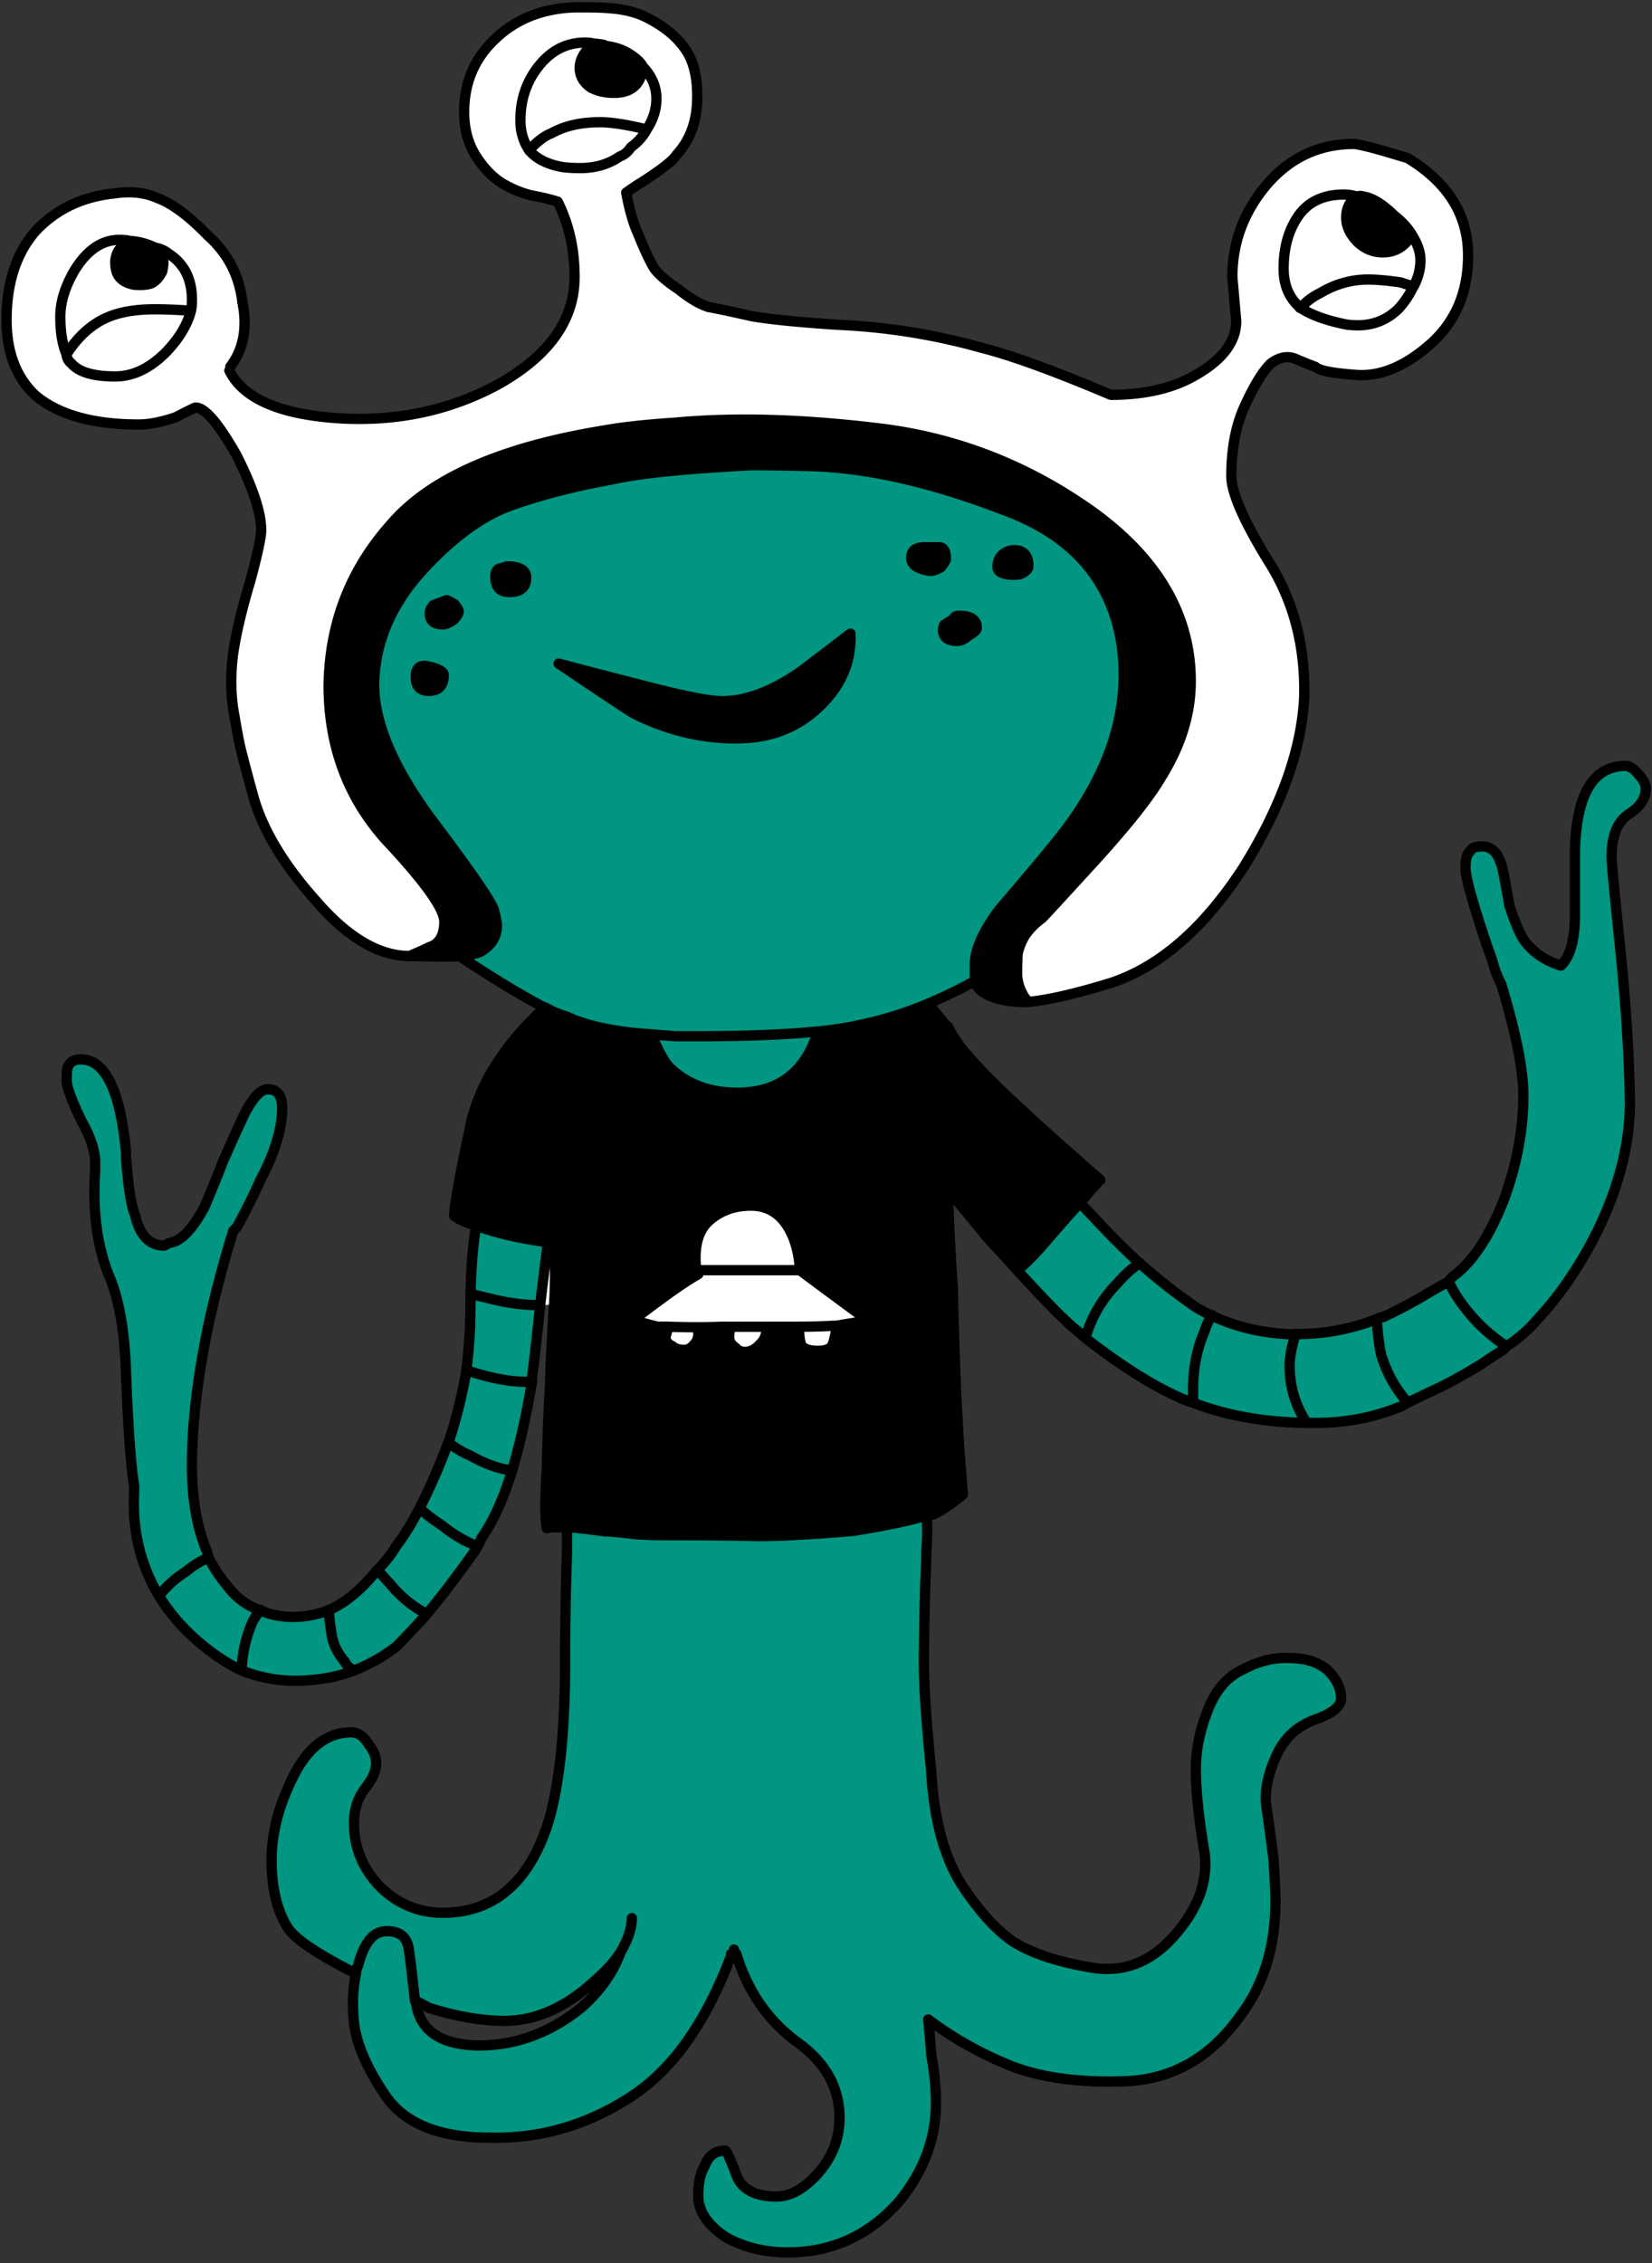 <svg data-name="Ebene 1" xmlns="http://www.w3.org/2000/svg" viewBox="0 0 241 330"><rect x="0" y="0" width="241" height="330" fill="#333333" stroke="none"/><path data-name="Shape" d="M78.8 190.3c.28-2.43.66-5.49 1.13-9.14.32 0 .77.04 1.34.14 0 .89-.1 1.86-.28 2.88 0 2.07-.04 4.05-.14 5.98-.6.1-1.29.14-2.04.14zm71.12-44.25c-.1-.28-.18-.45-.28-.49-.8-1.22-1.2-2.46-1.2-3.73 0-.8.03-1.72.07-2.74.18-.98.56-1.93 1.13-2.81.67-.96 1.51-1.79 2.46-2.46.8-.84 3.48-3.76 8.02-8.72 4.54-5.02 7.64-8.93 9.29-11.75 2.91-4.64 4.36-9.33 4.36-14.07 0-9.57-4.76-17.8-14.28-24.69-9.47-6.75-19.87-10.8-31.16-12.17-11.16-1.36-21.08-1.65-29.76-.84-4.36.28-7.81.66-10.34 1.13C73.13 65.14 62.72 69.74 57 76.5c-5.87 6.61-8.86 14.39-9 23.35 0 8.82 2.77 16.32 8.3 22.51 5.73 6.09 8.58 10.09 8.58 11.96 0 2.01-.73 3.26-2.18 3.73-1.08.52-2.08.96-3.02 1.34h-.14c-4.36-.1-8.82-2.77-13.37-8.02-4.74-5.3-7.78-10.37-9.14-15.19-1.36-4.97-2.04-7.6-2.04-7.88-.1-.28-.39-1.93-.91-4.92-.38-2.63-.38-5.35 0-8.16.42-2.86 1.24-6.33 2.46-10.41 1.08-3.98 1.62-6.5 1.62-7.53 0-2.53-1.2-6.16-3.59-10.9-2.63-4.64-4.61-6.96-5.98-6.96-.1 0-1.06.46-2.88 1.41-2.07.7-3.87 1.06-5.42 1.06-6.65 0-11.68-1.41-15.05-4.22-2.81-2.63-4.22-6.3-4.22-11.04 0-5.39 1.41-9.71 4.22-12.94 3-3.19 6.82-5.02 11.47-5.49 2.39-.38 4.53-.14 6.4.7 2.11.8 4.53 2.6 7.25 5.42 2.91 2.57 4.6 5.81 5.06 9.71.75 3.76.17 6.89-1.76 9.43l-.14.56c2.01 4.08 7.34 6.4 15.97 6.96 8.44.52 16.18-1.13 23.21-4.92 7.46-4.18 11.18-9.4 11.18-15.69 0-4.04-.82-7.7-2.46-10.97-.98-.32-2.25-.63-3.8-.91-1.55-.38-3.05-1.01-4.5-1.9-1.41-.94-2.64-2.28-3.73-4.01-1.08-1.79-1.62-3.87-1.62-6.26 0-4.26 1.51-7.81 4.5-10.62 3-2.91 6.87-4.46 11.61-4.64h1.48c1.45 0 2.72.04 3.8.14 2.29.18 4.22.73 5.77 1.62 2.35 1.27 4.08 2.77 5.21 4.5 1.17 1.73 1.72 4.19 1.62 7.39-.1 3.19-1.1 5.81-3.02 7.88-.52.84-2.36 2.28-5.56 4.29-.66.42-1.24.82-1.76 1.2.42 2.35.96 4.26 1.62 5.77.98 2.43 1.8 4.19 2.46 5.28.7.94 1.87 1.94 3.52 3.02 1.55 1.27 3 2.14 4.36 2.6 1.55.28 3.66.73 6.33 1.34 2.63.46 6.89.89 12.8 1.27 7.08.32 14.04 1.45 20.89 3.38 4.26 1.08 10.51 3.35 18.71 6.82 4.97 0 9.1-.96 12.38-2.88 3.94-2.25 5.91-4.88 5.91-7.88l-.56-6.4c0-5.02 1.65-9.47 4.92-13.37 3.42-4.04 7.7-6.05 12.8-6.05.46 0 1.87.32 4.22.98 2.01.6 3.21.96 3.59 1.06 5.91 3.56 8.86 8.3 8.86 14.21 0 5.3-1.79 9.57-5.35 12.8-3.66 3.28-7.25 4.83-10.76 4.64-3.56-.24-5.63-.63-6.19-1.2-.8-.28-1.73-.66-2.81-1.13-1.22-.52-2.46-.28-3.73.7-1.17 1.17-2.43 3.26-3.8 6.26-1.27 2.81-1.9 6.19-1.9 10.13 0 2.35 1.76 6.4 5.28 12.17 3.76 5.81 5.53 12.49 5.35 20.05-.38 7.64-3.33 15.93-8.86 24.83-5.73 8.82-12.14 14.42-19.27 16.81-5.16 1.59-9.24 2.53-12.24 2.81zm48.04-117.48c-.66-.18-1.29-.28-1.9-.28-3.1 0-5.37 1.13-6.82 3.38-1.31 2.01-1.97 4.47-1.97 7.39 0 2.39.77 4.26 2.32 5.63 0 .1.04.14.14.14.84-.94 1.8-1.66 2.88-2.18 2.21-1.31 4.53-1.97 6.96-1.97 1.27 0 2.86.14 4.78.42.8.28 1.44.46 1.9.56.66-1.27.98-2.53.98-3.8 0-1.17-.42-2.42-1.27-3.73.84 1.31 1.27 2.56 1.27 3.73 0 1.27-.32 2.53-.98 3.8-.46-.1-1.1-.28-1.9-.56-1.93-.28-3.52-.42-4.78-.42-2.43 0-4.76.66-6.96 1.97a9.154 9.154 0 00-2.88 2.18c-.1 0-.14-.04-.14-.14-1.55-1.36-2.32-3.24-2.32-5.63 0-2.91.66-5.37 1.97-7.39 1.45-2.25 3.73-3.38 6.82-3.38.6 0 1.24.1 1.9.28-1.03.7-1.55 1.73-1.55 3.1 0 1.22.52 2.36 1.55 3.45 1.08 1.08 2.35 1.62 3.8 1.62 1.55 0 2.81-.63 3.8-1.9.1-.18.24-.42.42-.7-.6-.98-1.48-1.93-2.6-2.81-1.69-1.65-3.19-2.56-4.5-2.74-.25-.1-.53-.1-.77 0h-.14zm-8.23 16.25c1.65 1.08 3.91 1.9 6.82 2.46 3.1.42 5.66-.39 7.67-2.46.89-1.03 1.58-2.08 2.04-3.17-.46 1.08-1.15 2.14-2.04 3.17-2.01 2.07-4.57 2.88-7.67 2.46-2.91-.56-5.18-1.38-6.82-2.46zM86.61 6.35c-.38-.1-.8-.14-1.27-.14-2.72 0-4.99 1.17-6.82 3.52-1.73 2.21-2.6 4.81-2.6 7.81 0 1.65.42 3.1 1.27 4.36 1.17-1.27 2.25-2.08 3.24-2.46 1.93-1.08 4.29-1.62 7.1-1.62 1.65 0 3.91.35 6.82 1.06.94-1.45 1.41-2.95 1.41-4.5 0-1.73-.66-3.28-1.97-4.64 1.31 1.36 1.97 2.91 1.97 4.64 0 1.55-.46 3.05-1.41 4.5-2.91-.7-5.18-1.06-6.82-1.06-2.81 0-5.18.53-7.1 1.62-.98.38-2.07 1.2-3.24 2.46-.84-1.27-1.27-2.72-1.27-4.36 0-3 .87-5.6 2.6-7.81 1.83-2.35 4.11-3.52 6.82-3.52.46 0 .89.04 1.27.14zm7.18 3.38a3.29 3.29 0 00-.63-.84c-1.36-1.27-2.95-2-4.78-2.18a.967.967 0 00-.56-.21c-.56-.1-.96-.14-1.2-.14-.18.1-.32.21-.42.35-1.08 1.03-1.62 2.08-1.62 3.17 0 1.17.53 2.14 1.62 2.88.98.52 2.11.77 3.38.77 2.57 0 3.98-1.27 4.22-3.8zM77.19 21.9c1.08 1.27 2.72 2.08 4.92 2.46.8.1 1.65.14 2.53.14 2.21 0 4.12-.56 5.77-1.69.66-.24 1.2-.68 1.62-1.34 1.03-.75 1.8-1.62 2.32-2.6-.52.98-1.29 1.86-2.32 2.6-.42.66-.96 1.1-1.62 1.34-1.65 1.13-3.56 1.69-5.77 1.69-.89 0-1.73-.04-2.53-.14-2.21-.38-3.84-1.2-4.92-2.46zM18.87 35.12c-.32-.1-.82-.14-1.48-.14-2.53 0-4.71 1.51-6.54 4.5-1.36 2.35-2.04 4.57-2.04 6.68 0 2.29.31 4.12.91 5.49 1.65-2.57 3.62-4.36 5.91-5.35 1.83-.8 4.15-1.2 6.96-1.2 1.55 0 3.31.07 5.28.21.1-.42.14-.96.14-1.62 0-3-1.13-5.23-3.38-6.68 2.25 1.45 3.38 3.69 3.38 6.68 0 .66-.04 1.2-.14 1.62-1.97-.14-3.73-.21-5.28-.21-2.81 0-5.14.39-6.96 1.2-2.29.98-4.26 2.77-5.91 5.35-.6-1.36-.91-3.19-.91-5.49 0-2.11.68-4.33 2.04-6.68 1.83-3 4.01-4.5 6.54-4.5.66 0 1.15.04 1.48.14-.42.1-.96.59-1.62 1.48-.46.84-.56 1.8-.28 2.88.28 1.08 1.15 1.76 2.6 2.04 1.45.1 2.42-.04 2.88-.42.42-.28.82-.77 1.2-1.48.18-.75.24-1.34.14-1.76-.28-.28-.68-.87-1.2-1.76-1.13-.56-2.36-.89-3.73-.98zM9.73 51.65v.14c.1.52.32.91.7 1.2 1.08 1.27 3.21 1.9 6.4 1.9 2.57 0 5.04-1.17 7.39-3.52 1.93-2.01 3.14-4.04 3.66-6.05-.52 2.01-1.73 4.04-3.66 6.05-2.35 2.35-4.81 3.52-7.39 3.52-3.19 0-5.32-.63-6.4-1.9-.38-.28-.6-.68-.7-1.2v-.14zm72.52 96.44c.52.18.96.38 1.34.56h-1.34v-.56zm10.34 44.25c4.26-3.28 7.36-5.46 9.29-6.54l-.28-.56c-.38-3.38.25-5.8 1.9-7.25 1.65-1.45 3.66-2.18 6.05-2.18 2.53 0 4.43 1.2 5.7 3.59.84 1.55 1.34 3.49 1.48 5.84l9.99 7.39a57 57 0 00-4.64.7c-.18 1.45-.42 2.43-.7 2.95-.32.46-1.01.7-2.04.7-1.17 0-1.94-.24-2.32-.7-.28-.42-.42-1.36-.42-2.81h-4.71c0 1.08-.32 1.93-.98 2.53-.66.75-1.38 1.13-2.18 1.13-.56 0-1.01-.18-1.34-.56-.66-.46-.98-.96-.98-1.48 0-.46.04-1.01.14-1.62h-1.13c-1.36.04-2.53.07-3.52.07v.98c0 .56-.18 1.06-.56 1.48-.46.56-.96.84-1.48.84-.75 0-1.34-.18-1.76-.56-.66-.28-.98-.73-.98-1.34l.42-1.48h-1.62l-3.17-.84-.14-.28z" fill-rule="evenodd" fill="#fff"/><path data-name="Shape" d="M157.59 175.38l-.28.28c-1.13 1.22-2.86 3.19-5.21 5.91-1.36 1.55-2.57 2.77-3.66 3.66-1.41-1.55-2.91-3.19-4.5-4.92-.46-.6-2.35-2.88-5.63-6.82.1 4.26.32 9 .7 14.21.24 12 .73 22.06 1.48 30.18-1.65 1.36-3.05 2.32-4.22 2.88-.28.1-.66.17-1.13.21-1.97.66-5.51 1.41-10.62 2.25-6.09.52-10.79.77-14.07.77-3.38-.1-7.98-.14-13.79-.14-1.08 0-2.39-.04-3.94-.14-2.29-.28-3.8-.42-4.5-.42-2.39-.32-4.22-.53-5.49-.63h-2.18l-.77.14c-.28-1.45-.28-4.33 0-8.65.1-4.46.25-8.62.49-12.52v-.7c.1-2.81.28-6.4.56-10.76.1-1.93.14-3.91.14-5.98.18-1.03.28-2 .28-2.88.28-6.01.46-9.92.56-11.75 0-2.21.14-5.49.42-9.85.14-2.81.14-6.5 0-11.04h1.34c3 1.17 6.82 1.9 11.47 2.18.98 2.39 1.86 3.98 2.6 4.78 2.53 2.49 5.84 3.73 9.92 3.73 5.87 0 9.74-2.84 11.61-8.51l.14-.42c2.21-.24 4.18-.53 5.91-.91 3.62-.75 7.01-1.8 10.2-3.17.18.1.32.24.42.42.56.75 1.15 1.48 1.76 2.18.18.28.42.52.7.7.8 1.65 1.97 3.28 3.52 4.92 1.83 2.07 4.33 4.54 7.53 7.46 1.83 1.73 5.56 5.06 11.18 9.99-.7.66-1.69 1.79-2.95 3.38zm-77.66 5.77c-4.54-.66-8.02-1.48-10.41-2.46-1.55-.46-2.63-.96-3.24-1.48.14-2.01.98-6.61 2.53-13.79 1.45-5.81 5.02-11.33 10.69-16.53.98.56 1.9.96 2.74 1.2v.56c.14 4.54.14 8.23 0 11.04-.28 4.36-.42 7.64-.42 9.85-.1 1.83-.28 5.74-.56 11.75a7.88 7.88 0 00-1.34-.14zm-12.87-41.78c-.38.1-2.84.1-7.39 0 .94-.38 1.94-.82 3.02-1.34 1.45-.46 2.18-1.72 2.18-3.73 0-1.87-2.86-5.87-8.58-11.96-5.53-6.19-8.3-13.69-8.3-22.51.14-8.96 3.14-16.74 9-23.35 5.73-6.75 16.14-11.35 31.23-13.79 2.53-.46 5.98-.84 10.34-1.13 8.68-.8 18.6-.52 29.76.84 11.3 1.36 21.69 5.42 31.16 12.17 9.52 6.89 14.28 15.12 14.28 24.69 0 4.74-1.45 9.43-4.36 14.07-1.65 2.81-4.74 6.72-9.29 11.75-4.54 4.97-7.22 7.88-8.02 8.72-.98.7-1.8 1.52-2.46 2.46-.56.89-.94 1.83-1.13 2.81-.04 1.03-.07 1.94-.07 2.74 0 1.27.39 2.5 1.2 3.73.1.04.18.21.28.49-.98 0-1.86-.04-2.6-.14h-.14c-3-.52-4.64-1.51-4.92-2.95v-2.32c0-2.21 1.2-4.9 3.59-8.09 3.42-3.98 6.15-7.22 8.16-9.71 7.74-9.43 10.97-18.96 9.71-28.63-1.36-9.67-7.22-16.35-17.59-20.05-10.31-3.94-19.56-6.02-27.72-6.26-3.76-.1-6.65-.14-8.72-.14-9.75.52-16.46 1.2-20.12 2.04-5.53.98-10.48 2.25-14.84 3.8-4.18 1.45-8.47 4.54-12.87 9.29-4.46 4.83-6.85 10.1-7.18 15.83-.38 5.73 2.35 12.55 8.16 20.47 5.91 7.84 9 12.34 9.29 13.51.28 1.08.42 1.8.42 2.18 0 1.65-.82 2.93-2.46 3.87-.94.32-1.94.53-3.02.63zm81.11-55.64c-1.73 0-2.6-.38-2.6-1.13 0-.6.14-1.1.42-1.48.52-.66 1.2-.98 2.04-.98 1.36 0 2.04.77 2.04 2.32 0 .28-.14.52-.42.7-.38.38-.87.56-1.48.56zm-10.55 8.02c0-.18.04-.42.14-.7.18-.1.38-.21.56-.35.46-.28.75-.46.84-.56.1-.28.35-.42.77-.42 1.73 0 2.6.59 2.6 1.76 0 .28-.39.66-1.2 1.13-.56.52-1.13.77-1.69.77-1.36 0-2.04-.53-2.04-1.62zm-13.51.56c.18 3.9-1.22 7.34-4.22 10.34-3.28 3.28-7.43 4.92-12.45 4.92s-10.16-1.22-14.98-3.66c-1.08-.66-4.71-3.07-10.9-7.25 2.07.56 5.94 1.58 11.61 3.02 6.19 1.65 10.27 2.46 12.24 2.46 3.56 0 7.43-1.48 11.61-4.43.94-.7 3.31-2.5 7.1-5.42zm9.29-12.17c.38-.28.84-.42 1.41-.42h2.39c.56.1.84.66.84 1.69 0 .18-.24.59-.7 1.2-.6.38-1.15.56-1.62.56-1.83-.28-2.74-.91-2.74-1.9 0-.46.14-.84.42-1.13zm64.56-51.57h.14c.28-.1.53-.1.77 0 1.31.18 2.81 1.1 4.5 2.74 1.13.89 2 1.83 2.6 2.81-.18.28-.32.52-.42.7-.98 1.27-2.25 1.9-3.8 1.9-1.45 0-2.72-.53-3.8-1.62-1.03-1.08-1.55-2.22-1.55-3.45 0-1.36.52-2.39 1.55-3.1zM86.61 6.35c.24 0 .63.04 1.2.14.18 0 .38.07.56.21 1.83.18 3.42.91 4.78 2.18.28.28.49.56.63.84-.24 2.53-1.65 3.8-4.22 3.8-1.27 0-2.39-.25-3.38-.77-1.08-.75-1.62-1.72-1.62-2.88 0-1.08.53-2.14 1.62-3.17.1-.14.24-.25.42-.35zM18.87 35.12c1.36.1 2.6.42 3.73.98.52.89.91 1.48 1.2 1.76.1.42.04 1.01-.14 1.76-.38.7-.77 1.2-1.2 1.48-.46.38-1.44.52-2.88.42-1.45-.28-2.32-.96-2.6-2.04-.28-1.08-.18-2.04.28-2.88.66-.89 1.2-1.38 1.62-1.48zm43.68 65.63c-1.27 0-1.9-.68-1.9-2.04s.68-1.86 2.04-1.48c1.36.32 2.04.73 2.04 1.2 0 1.55-.73 2.32-2.18 2.32zm2.6-13.22c.1 0 .46.18 1.13.56.42.52.63.87.63 1.06 0 .28-.21.66-.63 1.13-.66.52-1.22.77-1.69.77-1.27 0-1.9-.53-1.9-1.62 0-.38.18-.77.56-1.2l1.9-.7zm8.72-4.92h.56c1.55.1 2.32.63 2.32 1.62 0 1.41-.82 2.11-2.46 2.11-1.36 0-2.04-.75-2.04-2.25 0-.7.24-1.1.7-1.2.42-.1.73-.18.91-.28zm28 103.19c-1.93 1.08-5.02 3.26-9.29 6.54l.14.28 3.17.84h1.62l-.42 1.48c0 .6.32 1.06.98 1.34.42.38 1.01.56 1.76.56.52 0 1.01-.28 1.48-.84.38-.42.56-.91.56-1.48v-.98c.98 0 2.15-.03 3.52-.07h1.13c-.1.6-.14 1.15-.14 1.62 0 .52.32 1.01.98 1.48.32.38.77.56 1.34.56.8 0 1.52-.38 2.18-1.13.66-.6.98-1.45.98-2.53h4.71c0 1.45.14 2.39.42 2.81.38.46 1.15.7 2.32.7 1.03 0 1.72-.24 2.04-.7.28-.52.52-1.51.7-2.95 1.45-.28 3-.52 4.64-.7l-9.99-7.39c-.14-2.35-.63-4.29-1.48-5.84-1.27-2.39-3.17-3.59-5.7-3.59-2.39 0-4.4.73-6.05 2.18-1.65 1.45-2.28 3.87-1.9 7.25l.28.56zm33.98-39.04c1.17 8.3 2 17.21 2.46 26.73-.46-9.52-1.29-18.43-2.46-26.73z"/><path data-name="Shape" d="M188.82 194.52v.56l.56-.56c3.9 0 7.71-.73 11.47-2.18.32-.18.63-.28.91-.28 1.73-.8 3.66-1.8 5.77-3.02 1.17-.7 2.43-1.44 3.8-2.18.18-.32.42-.59.7-.77 2.81-2.11 5.25-5.8 7.32-11.04 1.93-5.21 2.88-10.31 2.88-15.34 0-3.7-1.08-9.12-3.24-16.25-.38-.7-.7-1.48-.98-2.32-.28-.98-.6-1.97-.98-2.95-2.15-6.37-3.24-10.24-3.24-11.61s.24-2.18.7-2.46c.14-.46.73-.7 1.76-.7 1.45 0 2.43 1.1 2.95 3.31.28 1.27.6 3.02.98 5.28.75 2.29 1.44 3.94 2.04 4.92 1.27 1.83 3.1 3.12 5.49 3.87 1.27-1.22 1.94-3.45 2.04-6.68v-9.85c.18-8.4 2.64-12.59 7.39-12.59.6 0 1.29.46 2.04 1.41.6.7.91 1.34.91 1.9 0 1.45-.87 2.72-2.6 3.8-1.59 1.13-2.39 3.19-2.39 6.19 0 .7.39 4.92 1.2 12.66.89 8.62 1.38 16.32 1.48 23.07 0 6.8-2 13.86-5.98 21.17-2.29 4.08-4.71 7.48-7.25 10.2-1.45 1.73-3.05 3.14-4.78 4.22-.1 0-.18-.04-.28-.14a24.045 24.045 0 01-5.56-5.14c-1.17-1.45-2.04-2.84-2.6-4.15.56 1.31 1.44 2.7 2.6 4.15 1.55 1.97 3.4 3.69 5.56 5.14l-.49.84c-1.03.66-2 1.29-2.88 1.9-3 1.83-5.42 3.14-7.25 3.94-1.55.75-2.72 1.31-3.52 1.69-.66.42-1.17.68-1.55.77-3.7 1.45-7.67 2.18-11.89 2.18h-1.34c-6.19-.1-11.71-1.08-16.53-2.95v-1.9c0-3.1.56-5.94 1.69-8.51-1.13 2.57-1.69 5.42-1.69 8.51v1.48h-1.2c-4.18-1.73-9-4.74-14.49-9-.46-.46-.96-.89-1.48-1.27-1.73-1.45-4.54-4.32-8.44-8.58 1.08-.89 2.29-2.11 3.66-3.66 2.35-2.72 4.08-4.68 5.21-5.91l.28-.28c.8.84 1.44 1.51 1.9 1.97 2.43 2.63 4.71 4.9 6.82 6.82 2.81 2.43 5.09 4.25 6.82 5.42 1.08.84 2.29 1.58 3.66 2.18 3.66 1.73 7.67 2.64 12.03 2.74zm12.03-2.18c.14 2.21.35 3.94.63 5.21.84 2.72 2.14 5.04 3.87 6.96-1.73-1.93-3.02-4.25-3.87-6.96-.28-1.27-.49-3-.63-5.21zM82.74 222.66c1.27.1 3.1.31 5.49.63.7 0 2.21.14 4.5.42 1.55.1 2.86.14 3.94.14 5.81 0 10.41.04 13.79.14 3.28 0 7.98-.25 14.07-.77 5.11-.84 8.65-1.59 10.62-2.25.18 1.13.18 2.86 0 5.21 0 1.27-.04 2.77-.14 4.5-.14 4.83-.21 8.79-.21 11.89 0 3.28.35 8.47 1.06 15.55.38 6.94 1.83 12.45 4.36 16.53 2.49 3.8 4.95 6.57 7.39 8.3 2.63 1.73 6.4 3.02 11.33 3.87 4.74.89 8.84-.6 12.31-4.5 3.52-3.94 5.02-7.99 4.5-12.17-.75-4.36-1.17-8.13-1.27-11.33-.1-3.1.45-6.15 1.62-9.14 1.13-3.1 2.86-5.18 5.21-6.26 2.29-1.22 4.53-1.79 6.68-1.69 2.49 0 4.4.6 5.77 1.83 1.27 1.27 1.9 2.63 1.9 4.08 0 1.08-1.15 2.07-3.45 2.95-2.81.94-4.81 2.72-5.98 5.35-1.27 2.81-1.76 5.28-1.48 7.39.32 2.11.68 4.71 1.06 7.81.18 2.91.28 4.9.28 5.98 0 6.71-1.73 12.34-5.21 16.88-4.26 5.95-9.74 9.1-16.39 9.43-6.71.28-12.34-.45-16.88-2.18-4.54-1.83-8.61-4.11-12.17-6.82.28 3 .42 4.68.42 5.06.46 2.53.7 4.9.7 7.1 0 5.21-1.79 9.99-5.35 14.35-4.36 4.97-9.78 7.46-16.25 7.46-3.38 0-6.37-.73-9-2.18-2.72-1.79-4.08-3.83-4.08-6.12 0-1.83.32-3.28.98-4.36.52-1.45 1.51-2.18 2.95-2.18.18 0 .73 1.17 1.62 3.52.75 2.11 2.72 3.17 5.91 3.17 1.93 0 3.87-1.06 5.84-3.17 2.21-2.43 3.31-5.21 3.31-8.3 0-4.36-2-7.99-5.98-10.9-4.4-3.19-7.43-7.53-9.07-13.01a.705.705 0 01-.35-.63c0 .28-.14.49-.42.63v.28c-3.76 9.95-8.72 16.85-14.91 20.75-6.33 4.04-13.11 5.95-20.33 5.77-7.27 0-12.31-2.01-15.12-6.05-2.72-3.98-4.26-7.53-4.64-10.62-.28-2.63-.18-5.04.28-7.25-5.39-2.72-8.68-4.9-9.85-6.54-1.65-2.53-2.46-5.87-2.46-9.99 0-3.7.91-7.48 2.74-11.33 2.21-4.88 5.16-7.32 8.86-7.32.98 0 1.8.53 2.46 1.62.8.98 1.2 1.94 1.2 2.88 0 1.08-.53 2.29-1.62 3.66-1.08 1.45-1.62 3.14-1.62 5.06 0 3.62 1.31 6.75 3.94 9.43 2.57 2.43 5.59 3.66 9 3.66 7.27 0 12.34-4.18 15.19-12.52 1.79-5.49 2.67-13.6 2.67-24.34 0-5.44.1-10.72.28-15.83v-3.52zm-14.1-22.65c-.23 0-.42-.06-.6-.14.28-2.11.46-4.25.56-6.4.04-1.73.07-3.33.07-4.78.1-4.22.38-7.55.84-9.99 2.39.98 5.87 1.8 10.41 2.46-.46 3.66-.84 6.71-1.13 9.14h-.56c-1.87 0-4.01-.28-6.4-.84 2.39.56 4.53.84 6.4.84l.56.14c-.38 3.8-.77 7.34-1.2 10.62v.42h-.84l.84.14c-.84 4.92-1.8 9.19-2.88 12.8-1.27 4.12-2.77 7.41-4.5 9.85-.18.56-.38.96-.56 1.2-.1.18-.24.42-.42.7-2.53 3.56-4.85 6.61-6.96 9.14-1.65 1.83-3.14 3.42-4.5 4.78a25.977 25.977 0 01-6.12 3.45c-2.29.89-4.9 1.38-7.81 1.48s-5.77-.39-8.58-1.48c-2.35-1.13-4.67-2.72-6.96-4.78-2.01-1.83-3.7-3.84-5.06-6.05-1.17-1.87-2.11-4.05-2.81-6.54-.75-2.81-1.03-5.81-.84-9v-.56c-.46-2.53-.87-8.02-1.2-16.46-.18-6.19-1.06-11.02-2.6-14.49-1.65-4.26-2.28-9.26-1.9-14.98v-1.69c-.18-1.73-.84-3.59-1.97-5.56-1.45-3-2.18-4.97-2.18-5.91 0-1.08.04-1.72.14-1.9.28-.8.91-1.2 1.9-1.2 3.56 0 5.77 4.5 6.61 13.51v.77c.32 4.32.77 7.15 1.34 8.51.7 2.91 2.11 4.36 4.22 4.36.1 0 .28-.1.56-.28l.42-.14c1.55-.28 3.19-2.01 4.92-5.21 1.51-3.62 2.35-5.7 2.53-6.26 1.03-2.35 1.94-4.39 2.74-6.12 1.45-3.19 2.77-4.78 3.94-4.78 1.41 0 2.11.91 2.11 2.74 0 3-1.06 6.5-3.17 10.48-.89 2.01-2 4.25-3.31 6.68-.1.18-.31.42-.63.7-1.22 3.9-2.32 7.98-3.31 12.24-1.83 8.3-2.74 15.64-2.74 22.02 0 4.88.73 9.05 2.18 12.52.1.38.18.7.28.98.75 1.45 1.62 2.77 2.6 3.94 1.36 1.83 3 3.05 4.92 3.66 1.36.66 2.95.98 4.78.98 1.73 0 3.48-.32 5.21-.98 2.43-1.08 4.78-3.02 7.03-5.84.84-.8 1.62-1.72 2.32-2.74.18-.28.32-.52.42-.7 1.17-1.51 2.32-3.35 3.45-5.56 1.45-2.81 2.81-5.91 4.08-9.29 0-.1.04-.18.14-.28 1.08-3.19 1.94-6.64 2.6-10.34h.63c3.1.98 5.8 1.48 8.09 1.48-2.29 0-4.99-.49-8.09-1.48h-.03zm64.74-119.87c-.28.28-.42.66-.42 1.13 0 .98.91 1.62 2.74 1.9.46 0 1.01-.18 1.62-.56.46-.6.7-1.01.7-1.2 0-1.03-.28-1.59-.84-1.69h-2.39c-.56 0-1.03.14-1.41.42zm-9.29 12.17c-3.8 2.91-6.16 4.71-7.1 5.42-4.18 2.95-8.05 4.43-11.61 4.43-1.97 0-6.05-.82-12.24-2.46-5.67-1.45-9.54-2.46-11.61-3.02 6.19 4.18 9.82 6.58 10.9 7.25 4.83 2.43 9.82 3.66 14.98 3.66s9.17-1.65 12.45-4.92c3-3 4.4-6.44 4.22-10.34zm13.51-.56c0 1.08.68 1.62 2.04 1.62.56 0 1.13-.25 1.69-.77.8-.46 1.2-.84 1.2-1.13 0-1.17-.87-1.76-2.6-1.76-.42 0-.68.14-.77.42-.1.1-.38.28-.84.56-.18.14-.38.25-.56.35-.1.28-.14.52-.14.7zm10.55-8.02c.6 0 1.1-.18 1.48-.56.28-.18.42-.42.42-.7 0-1.55-.68-2.32-2.04-2.32-.84 0-1.52.32-2.04.98-.28.38-.42.87-.42 1.48 0 .75.87 1.13 2.6 1.13zm-81.11 55.64c1.03-.09 2.05-.3 3.02-.63 1.65-.94 2.46-2.22 2.46-3.87 0-.38-.14-1.1-.42-2.18-.28-1.17-3.38-5.67-9.29-13.51-5.81-7.92-8.54-14.74-8.16-20.47.32-5.73 2.72-11 7.18-15.83 4.4-4.74 8.69-7.84 12.87-9.29 4.36-1.55 9.31-2.81 14.84-3.8 3.66-.84 10.37-1.52 20.12-2.04 2.07 0 4.97.04 8.72.14 8.16.24 17.4 2.32 27.72 6.26 10.37 3.7 16.22 10.38 17.59 20.05 1.27 9.67-1.97 19.2-9.71 28.63-2.01 2.49-4.74 5.73-8.16 9.71-2.39 3.19-3.59 5.88-3.59 8.09v2.32a61.466 61.466 0 01-5.98 2.95c-.18.1-.32.18-.42.28-.1 0-.24.04-.42.14-3.19 1.36-6.58 2.42-10.2 3.17-1.73.38-3.7.68-5.91.91l-.14.42c-1.87 5.67-5.74 8.51-11.61 8.51-4.08 0-7.39-1.24-9.92-3.73-.75-.8-1.62-2.39-2.6-4.78 1.08.1 2.25.18 3.52.28h3.31c6.99 0 12.8-.24 17.45-.7-4.64.46-10.45.7-17.45.7h-3.31c-1.27-.1-2.43-.18-3.52-.28-4.64-.28-8.47-1.01-11.47-2.18-.38-.18-.82-.38-1.34-.56-.84-.24-1.76-.63-2.74-1.2-3.19-1.65-7.34-4.15-12.45-7.53zm6.82-56.77c-.18.1-.49.18-.91.28-.46.1-.7.49-.7 1.2 0 1.51.68 2.25 2.04 2.25 1.65 0 2.46-.7 2.46-2.11 0-.98-.77-1.52-2.32-1.62h-.56zm-8.72 4.92l-1.9.7c-.38.42-.56.82-.56 1.2 0 1.08.63 1.62 1.9 1.62.46 0 1.03-.25 1.69-.77.42-.46.63-.84.63-1.13 0-.18-.21-.53-.63-1.06-.66-.38-1.03-.56-1.13-.56zm-2.6 13.22c1.45 0 2.18-.77 2.18-2.32 0-.46-.68-.87-2.04-1.2-1.36-.38-2.04.11-2.04 1.48s.63 2.04 1.9 2.04zM47.98 234.75c.05 1.06.17 2.12.35 3.17.18 1.65.84 3.1 1.97 4.36.24.56.68.98 1.34 1.27-.66-.28-1.1-.7-1.34-1.27-1.13-1.27-1.79-2.72-1.97-4.36-.18-1.05-.3-2.1-.35-3.17zm-17.52-7.6c-1.08.38-2.21 1.06-3.38 2.04-1.55.98-2.84 2.15-3.87 3.52 1.03-1.36 2.32-2.53 3.87-3.52 1.17-.98 2.29-1.66 3.38-2.04zm34.96-16.81c.89.75 1.94 1.38 3.17 1.9 2.15 1.22 4.19 1.94 6.12 2.18-1.93-.24-3.97-.96-6.12-2.18-1.22-.52-2.28-1.15-3.17-1.9zm-4.22 9.57c.7.7 1.83 1.58 3.38 2.6-1.55-1.03-2.67-1.9-3.38-2.6zm-6.19 9c.75.8 1.62 1.76 2.6 2.88 1.45 1.55 3 2.72 4.64 3.52-1.65-.8-3.19-1.97-4.64-3.52-.98-1.13-1.86-2.08-2.6-2.88zm111.28-44.74c-1.13.7-2.22 1.69-3.31 2.95-2.25 2.29-3.8 4.95-4.64 7.95.84-3 2.39-5.66 4.64-7.95 1.08-1.27 2.18-2.25 3.31-2.95zm22.51 10.9c-.46 1.65-.7 3-.7 4.08 0-1.08.24-2.43.7-4.08zM60.65 291.8c.46 4.22 3.52 6.37 9.14 6.47 5.44 0 10.44-1.83 14.98-5.49 2.77-2.43 4.68-5.16 5.77-8.16 1.08-1.83 1.62-3.48 1.62-4.92 0 1.45-.53 3.1-1.62 4.92-.84 1.36-2.11 2.77-3.8 4.22-4.22 3.9-8.61 5.84-13.15 5.84-3.33 0-7.01-.63-11.04-1.9-.8-.46-1.44-.8-1.9-.98-.1 0-.14-.04-.14-.14-.46-4.26-.75-6.61-.84-7.03-.14-2.01-1.22-3.02-3.24-3.02s-3.33 1.69-4.22 5.06c.89-3.38 2.29-5.06 4.22-5.06s3.1 1.01 3.24 3.02c.1.42.38 2.77.84 7.03 0 .1.04.14.14.14z" fill="#009681" fill-rule="evenodd"/><path data-name="Shape" d="M189.38 194.52c3.9 0 7.71-.73 11.47-2.18.32-.18.63-.28.91-.28 1.73-.8 3.66-1.8 5.77-3.02 1.17-.7 2.43-1.44 3.8-2.18.18-.32.42-.59.7-.77 2.81-2.11 5.25-5.8 7.32-11.04 1.93-5.21 2.88-10.31 2.88-15.34 0-3.7-1.08-9.12-3.24-16.25-.38-.7-.7-1.48-.98-2.32-.28-.98-.6-1.97-.98-2.95-2.15-6.37-3.24-10.24-3.24-11.61s.24-2.18.7-2.46c.14-.46.73-.7 1.76-.7 1.45 0 2.43 1.1 2.95 3.31.28 1.27.6 3.02.98 5.28.75 2.29 1.44 3.94 2.04 4.92 1.27 1.83 3.1 3.12 5.49 3.87 1.27-1.22 1.94-3.45 2.04-6.68v-9.85c.18-8.4 2.64-12.59 7.39-12.59.6 0 1.29.46 2.04 1.41.6.7.91 1.34.91 1.9 0 1.45-.87 2.72-2.6 3.8-1.59 1.13-2.39 3.19-2.39 6.19 0 .7.39 4.92 1.2 12.66.89 8.62 1.38 16.32 1.48 23.07 0 6.8-2 13.86-5.98 21.17-2.29 4.08-4.71 7.48-7.25 10.2-1.45 1.73-3.05 3.14-4.78 4.22-.18.28-.45.52-.77.7-1.03.66-2 1.29-2.88 1.9-3 1.83-5.42 3.14-7.25 3.94-1.55.75-2.72 1.31-3.52 1.69-.66.42-1.17.68-1.55.77-3.7 1.45-7.67 2.18-11.89 2.18h-1.34c-6.19-.1-11.71-1.08-16.53-2.95-.32-.1-.73-.24-1.2-.42-4.18-1.73-9-4.74-14.49-9-.46-.46-.96-.89-1.48-1.27-1.73-1.45-4.54-4.32-8.44-8.58-1.41-1.55-2.91-3.19-4.5-4.92-.46-.6-2.35-2.88-5.63-6.82.1 4.26.32 9 .7 14.21.24 12 .73 22.06 1.48 30.18-1.65 1.36-3.05 2.32-4.22 2.88-.28.1-.66.17-1.13.21.18 1.13.18 2.86 0 5.21 0 1.27-.04 2.77-.14 4.5-.14 4.83-.21 8.79-.21 11.89 0 3.28.35 8.47 1.06 15.55.38 6.94 1.83 12.45 4.36 16.53 2.49 3.8 4.95 6.57 7.39 8.3 2.63 1.73 6.4 3.02 11.33 3.87 4.74.89 8.84-.6 12.31-4.5 3.52-3.94 5.02-7.99 4.5-12.17-.75-4.36-1.17-8.13-1.27-11.33-.1-3.1.45-6.15 1.62-9.14 1.13-3.1 2.86-5.18 5.21-6.26 2.29-1.22 4.53-1.79 6.68-1.69 2.49 0 4.4.6 5.77 1.83 1.27 1.27 1.9 2.63 1.9 4.08 0 1.08-1.15 2.07-3.45 2.95-2.81.94-4.81 2.72-5.98 5.35-1.27 2.81-1.76 5.28-1.48 7.39.32 2.11.68 4.71 1.06 7.81.18 2.91.28 4.9.28 5.98 0 6.71-1.73 12.34-5.21 16.88-4.26 5.95-9.74 9.1-16.39 9.43-6.71.28-12.34-.45-16.88-2.18-4.54-1.83-8.61-4.11-12.17-6.82.28 3 .42 4.68.42 5.06.46 2.53.7 4.9.7 7.1 0 5.21-1.79 9.99-5.35 14.35-4.36 4.97-9.78 7.46-16.25 7.46-3.38 0-6.37-.73-9-2.18-2.72-1.79-4.08-3.83-4.08-6.12 0-1.83.32-3.28.98-4.36.52-1.45 1.51-2.18 2.95-2.18.18 0 .73 1.17 1.62 3.52.75 2.11 2.72 3.17 5.91 3.17 1.93 0 3.87-1.06 5.84-3.17 2.21-2.43 3.31-5.21 3.31-8.3 0-4.36-2-7.99-5.98-10.9-4.4-3.19-7.43-7.53-9.07-13.01a.705.705 0 01-.35-.63c0 .28-.14.49-.42.63v.28c-3.76 9.95-8.72 16.85-14.91 20.75-6.33 4.04-13.11 5.95-20.33 5.77-7.27 0-12.31-2.01-15.12-6.05-2.72-3.98-4.26-7.53-4.64-10.62-.28-2.63-.18-5.04.28-7.25-5.39-2.72-8.68-4.9-9.85-6.54-1.65-2.53-2.46-5.87-2.46-9.99 0-3.7.91-7.48 2.74-11.33 2.21-4.88 5.16-7.32 8.86-7.32.98 0 1.8.53 2.46 1.62.8.98 1.2 1.94 1.2 2.88 0 1.08-.53 2.29-1.62 3.66-1.08 1.45-1.62 3.14-1.62 5.06 0 3.62 1.31 6.75 3.94 9.43 2.57 2.43 5.59 3.66 9 3.66 7.27 0 12.34-4.18 15.19-12.52 1.79-5.49 2.67-13.6 2.67-24.34 0-5.44.1-10.72.28-15.83v-3.52h-2.18l-.77.14c-.28-1.45-.28-4.33 0-8.65.1-4.46.25-8.62.49-12.52v-.7c.1-2.81.28-6.4.56-10.76m-2.04.14v.14c-.38 3.8-.77 7.34-1.2 10.62v.56c-.84 4.92-1.8 9.19-2.88 12.8-1.27 4.12-2.77 7.41-4.5 9.85-.18.56-.38.96-.56 1.2-.1.18-.24.42-.42.7-2.53 3.56-4.85 6.61-6.96 9.14-1.65 1.83-3.14 3.42-4.5 4.78a25.977 25.977 0 01-6.12 3.45c-2.29.89-4.9 1.38-7.81 1.48s-5.77-.39-8.58-1.48c-2.35-1.13-4.67-2.72-6.96-4.78-2.01-1.83-3.7-3.84-5.06-6.05-1.17-1.87-2.11-4.05-2.81-6.54-.75-2.81-1.03-5.81-.84-9v-.56c-.46-2.53-.87-8.02-1.2-16.46-.18-6.19-1.06-11.02-2.6-14.49-1.65-4.26-2.28-9.26-1.9-14.98v-1.69c-.18-1.73-.84-3.59-1.97-5.56-1.45-3-2.18-4.97-2.18-5.91 0-1.08.04-1.72.14-1.9.28-.8.91-1.2 1.9-1.2 3.56 0 5.77 4.5 6.61 13.51v.77c.32 4.32.77 7.15 1.34 8.51.7 2.91 2.11 4.36 4.22 4.36.1 0 .28-.1.56-.28m.42-.14c1.55-.28 3.19-2.01 4.92-5.21 1.51-3.62 2.35-5.7 2.53-6.26 1.03-2.35 1.94-4.39 2.74-6.12 1.45-3.19 2.77-4.78 3.94-4.78 1.41 0 2.11.91 2.11 2.74 0 3-1.06 6.5-3.17 10.48-.89 2.01-2 4.25-3.31 6.68-.1.18-.31.42-.63.7-1.22 3.9-2.32 7.98-3.31 12.24-1.83 8.3-2.74 15.64-2.74 22.02 0 4.88.73 9.05 2.18 12.52.1.38.18.7.28.98.75 1.45 1.62 2.77 2.6 3.94 1.36 1.83 3 3.05 4.92 3.66 1.36.66 2.95.98 4.78.98 1.73 0 3.48-.32 5.21-.98 2.43-1.08 4.78-3.02 7.03-5.84.84-.8 1.62-1.72 2.32-2.74.18-.28.32-.52.42-.7 1.17-1.51 2.32-3.35 3.45-5.56 1.45-2.81 2.81-5.91 4.08-9.29 0-.1.04-.18.14-.28 1.08-3.19 1.94-6.64 2.6-10.34v-.14c.28-2.11.46-4.25.56-6.4.04-1.73.07-3.33.07-4.78.1-4.22.38-7.55.84-9.99-1.55-.46-2.63-.96-3.24-1.48.14-2.01.98-6.61 2.53-13.79 1.45-5.81 5.02-11.33 10.69-16.53-3.19-1.65-7.34-4.15-12.45-7.53-.38.1-2.84.1-7.39 0h-.14c-4.36-.1-8.82-2.77-13.37-8.02-4.74-5.3-7.78-10.37-9.14-15.19-1.36-4.97-2.04-7.6-2.04-7.88-.1-.28-.39-1.93-.91-4.92-.38-2.63-.38-5.35 0-8.16.42-2.86 1.24-6.33 2.46-10.41 1.08-3.98 1.62-6.5 1.62-7.53 0-2.53-1.2-6.16-3.59-10.9-2.63-4.64-4.61-6.96-5.98-6.96-.1 0-1.06.46-2.88 1.41-2.07.7-3.87 1.06-5.42 1.06-6.65 0-11.68-1.41-15.05-4.22C2.37 55.05.96 51.38.96 46.64c0-5.39 1.41-9.71 4.22-12.94 3-3.19 6.82-5.02 11.47-5.49 2.39-.38 4.53-.14 6.4.7 2.11.8 4.53 2.6 7.25 5.42 2.91 2.57 4.6 5.81 5.06 9.71.75 3.76.17 6.89-1.76 9.43m-.14.56c2.01 4.08 7.34 6.4 15.97 6.96 8.44.52 16.18-1.13 23.21-4.92 7.46-4.18 11.18-9.4 11.18-15.69 0-4.04-.82-7.7-2.46-10.97-.98-.32-2.25-.63-3.8-.91-1.55-.38-3.05-1.01-4.5-1.9-1.41-.94-2.64-2.28-3.73-4.01-1.08-1.79-1.62-3.87-1.62-6.26 0-4.26 1.51-7.81 4.5-10.62 3-2.91 6.87-4.46 11.61-4.64h1.48c1.45 0 2.72.04 3.8.14 2.29.18 4.22.73 5.77 1.62 2.35 1.27 4.08 2.77 5.21 4.5 1.17 1.73 1.72 4.19 1.62 7.39-.1 3.19-1.1 5.81-3.02 7.88-.52.84-2.36 2.28-5.56 4.29-.66.42-1.24.82-1.76 1.2.42 2.35.96 4.26 1.62 5.77.98 2.43 1.8 4.19 2.46 5.28.7.94 1.87 1.94 3.52 3.02 1.55 1.27 3 2.14 4.36 2.6 1.55.28 3.66.73 6.33 1.34 2.63.46 6.89.89 12.8 1.27 7.08.32 14.04 1.45 20.89 3.38 4.26 1.08 10.51 3.35 18.71 6.82 4.97 0 9.1-.96 12.38-2.88 3.94-2.25 5.91-4.88 5.91-7.88l-.56-6.4c0-5.02 1.65-9.47 4.92-13.37 3.42-4.04 7.7-6.05 12.8-6.05.46 0 1.87.32 4.22.98 2.01.6 3.21.96 3.59 1.06 5.91 3.56 8.86 8.3 8.86 14.21 0 5.3-1.79 9.57-5.35 12.8-3.66 3.28-7.25 4.83-10.76 4.64-3.56-.24-5.63-.63-6.19-1.2-.8-.28-1.73-.66-2.81-1.13-1.22-.52-2.46-.28-3.73.7-1.17 1.17-2.43 3.26-3.8 6.26-1.27 2.81-1.9 6.19-1.9 10.13 0 2.35 1.76 6.4 5.28 12.17 3.76 5.81 5.53 12.49 5.35 20.05-.38 7.64-3.33 15.93-8.86 24.83-5.73 8.82-12.14 14.42-19.27 16.81-5.16 1.59-9.24 2.53-12.24 2.81-.98 0-1.86-.04-2.6-.14h-.14c-3-.52-4.64-1.51-4.92-2.95a61.466 61.466 0 01-5.98 2.95c-.18.1-.32.18-.42.28v.56c.56.75 1.15 1.48 1.76 2.18.18.28.42.52.7.7.8 1.65 1.97 3.28 3.52 4.92 1.83 2.07 4.33 4.54 7.53 7.46 1.83 1.73 5.56 5.06 11.18 9.99-.7.66-1.69 1.79-2.95 3.38.8.84 1.44 1.51 1.9 1.97 2.43 2.63 4.71 4.9 6.82 6.82 2.81 2.43 5.09 4.25 6.82 5.42 1.08.84 2.29 1.58 3.66 2.18 3.66 1.73 7.67 2.64 12.03 2.74h.56m8.58-165.94c-1.03.7-1.55 1.73-1.55 3.1 0 1.22.52 2.36 1.55 3.45 1.08 1.08 2.35 1.62 3.8 1.62 1.55 0 2.81-.63 3.8-1.9.1-.18.24-.42.42-.7-.6-.98-1.48-1.93-2.6-2.81-1.69-1.65-3.19-2.56-4.5-2.74-.25-.1-.53-.1-.77 0h-.14c-.66-.18-1.29-.28-1.9-.28-3.1 0-5.37 1.13-6.82 3.38-1.31 2.01-1.97 4.47-1.97 7.39 0 2.39.77 4.26 2.32 5.63 0 .1.04.14.14.14.84-.94 1.8-1.66 2.88-2.18 2.21-1.31 4.53-1.97 6.96-1.97 1.27 0 2.86.14 4.78.42.8.28 1.44.46 1.9.56.66-1.27.98-2.53.98-3.8 0-1.17-.42-2.42-1.27-3.73m-72.6 46.01c-.28.28-.42.66-.42 1.13 0 .98.91 1.62 2.74 1.9.46 0 1.01-.18 1.62-.56.46-.6.7-1.01.7-1.2 0-1.03-.28-1.59-.84-1.69h-2.39c-.56 0-1.03.14-1.41.42h0zm-9.29 12.17c-3.8 2.91-6.16 4.71-7.1 5.42-4.18 2.95-8.05 4.43-11.61 4.43-1.97 0-6.05-.82-12.24-2.46-5.67-1.45-9.54-2.46-11.61-3.02 6.19 4.18 9.82 6.58 10.9 7.25 4.83 2.43 9.82 3.66 14.98 3.66s9.17-1.65 12.45-4.92c3-3 4.4-6.44 4.22-10.34zm13.51-.56c0 1.08.68 1.62 2.04 1.62.56 0 1.13-.25 1.69-.77.8-.46 1.2-.84 1.2-1.13 0-1.17-.87-1.76-2.6-1.76-.42 0-.68.14-.77.42-.1.1-.38.28-.84.56-.18.14-.38.25-.56.35-.1.28-.14.52-.14.7h0zm10.55-8.02c.6 0 1.1-.18 1.48-.56.28-.18.42-.42.42-.7 0-1.55-.68-2.32-2.04-2.32-.84 0-1.52.32-2.04.98-.28.38-.42.87-.42 1.48 0 .75.87 1.13 2.6 1.13h0zm-81.11 55.64c1.03-.09 2.05-.3 3.02-.63 1.65-.94 2.46-2.22 2.46-3.87 0-.38-.14-1.1-.42-2.18-.28-1.17-3.38-5.67-9.29-13.51-5.81-7.92-8.54-14.74-8.16-20.47.32-5.73 2.72-11 7.18-15.83 4.4-4.74 8.69-7.84 12.87-9.29 4.36-1.55 9.31-2.81 14.84-3.8 3.66-.84 10.37-1.52 20.12-2.04 2.07 0 4.97.04 8.72.14 8.16.24 17.4 2.32 27.72 6.26 10.37 3.7 16.22 10.38 17.59 20.05 1.27 9.67-1.97 19.2-9.71 28.63-2.01 2.49-4.74 5.73-8.16 9.71-2.39 3.19-3.59 5.88-3.59 8.09v2.32m-82.58-3.59c.94-.38 1.94-.82 3.02-1.34 1.45-.46 2.18-1.72 2.18-3.73 0-1.87-2.86-5.87-8.58-11.96-5.53-6.19-8.3-13.69-8.3-22.51.14-8.96 3.14-16.74 9-23.35 5.73-6.75 16.14-11.35 31.23-13.79 2.53-.46 5.98-.84 10.34-1.13 8.68-.8 18.6-.52 29.76.84 11.3 1.36 21.69 5.42 31.16 12.17 9.52 6.89 14.28 15.12 14.28 24.69 0 4.74-1.45 9.43-4.36 14.07-1.65 2.81-4.74 6.72-9.29 11.75-4.54 4.97-7.22 7.88-8.02 8.72-.98.7-1.8 1.52-2.46 2.46-.56.89-.94 1.83-1.13 2.81-.04 1.03-.07 1.94-.07 2.74 0 1.27.39 2.5 1.2 3.73.1.04.18.21.28.49m39.81-101.23c1.65 1.08 3.91 1.9 6.82 2.46 3.1.42 5.66-.39 7.67-2.46.89-1.03 1.58-2.08 2.04-3.17M86.61 6.35c-.38-.1-.8-.14-1.27-.14-2.72 0-4.99 1.17-6.82 3.52-1.73 2.21-2.6 4.81-2.6 7.81 0 1.65.42 3.1 1.27 4.36 1.17-1.27 2.25-2.08 3.24-2.46 1.93-1.08 4.29-1.62 7.1-1.62 1.65 0 3.91.35 6.82 1.06.94-1.45 1.41-2.95 1.41-4.5 0-1.73-.66-3.28-1.97-4.64-.24 2.53-1.65 3.8-4.22 3.8-1.27 0-2.39-.25-3.38-.77-1.08-.75-1.62-1.72-1.62-2.88 0-1.08.53-2.14 1.62-3.17.1-.14.24-.25.42-.35h0zm7.18 3.38a3.29 3.29 0 00-.63-.84c-1.36-1.27-2.95-2-4.78-2.18a.967.967 0 00-.56-.21c-.56-.1-.96-.14-1.2-.14m-9.43 15.55c1.08 1.27 2.72 2.08 4.92 2.46.8.1 1.65.14 2.53.14 2.21 0 4.12-.56 5.77-1.69.66-.24 1.2-.68 1.62-1.34 1.03-.75 1.8-1.62 2.32-2.6M18.87 35.12c-.42.1-.96.59-1.62 1.48-.46.84-.56 1.8-.28 2.88.28 1.08 1.15 1.76 2.6 2.04 1.45.1 2.42-.04 2.88-.42.42-.28.82-.77 1.2-1.48.18-.75.24-1.34.14-1.76-.28-.28-.68-.87-1.2-1.76-1.13-.56-2.36-.89-3.73-.98-.32-.1-.82-.14-1.48-.14-2.53 0-4.71 1.51-6.54 4.5-1.36 2.35-2.04 4.57-2.04 6.68 0 2.29.31 4.12.91 5.49 1.65-2.57 3.62-4.36 5.91-5.35 1.83-.8 4.15-1.2 6.96-1.2 1.55 0 3.31.07 5.28.21.1-.42.14-.96.14-1.62 0-3-1.13-5.23-3.38-6.68-.56-.46-1.24-.77-2.04-.91M9.71 51.65v.14c.1.52.32.91.7 1.2 1.08 1.27 3.21 1.9 6.4 1.9 2.57 0 5.04-1.17 7.39-3.52 1.93-2.01 3.14-4.04 3.66-6.05M73.87 82.6c-.18.1-.49.18-.91.28-.46.1-.7.49-.7 1.2 0 1.51.68 2.25 2.04 2.25 1.65 0 2.46-.7 2.46-2.11 0-.98-.77-1.52-2.32-1.62h-.56zm-8.72 4.92l-1.9.7c-.38.42-.56.82-.56 1.2 0 1.08.63 1.62 1.9 1.62.46 0 1.03-.25 1.69-.77.42-.46.63-.84.63-1.13 0-.18-.21-.53-.63-1.06-.66-.38-1.03-.56-1.13-.56h0zm-2.6 13.22c1.45 0 2.18-.77 2.18-2.32 0-.46-.68-.87-2.04-1.2-1.36-.38-2.04.11-2.04 1.48s.63 2.04 1.9 2.04h0zm56.77 49.66c-4.64.46-10.45.7-17.45.7h-3.31c-1.27-.1-2.43-.18-3.52-.28.98 2.39 1.86 3.98 2.6 4.78 2.53 2.49 5.84 3.73 9.92 3.73 5.87 0 9.74-2.84 11.61-8.51m-36.93-2.74v.56c.14 4.54.14 8.23 0 11.04-.28 4.36-.42 7.64-.42 9.85-.1 1.83-.28 5.74-.56 11.75 0 .89-.1 1.86-.28 2.88 0 2.07-.04 4.05-.14 5.98m2.74-41.5c-.38-.18-.82-.38-1.34-.56m1.34.56c3 1.17 6.82 1.9 11.47 2.18m-15.55-3.94c.98.56 1.9.96 2.74 1.2m-44.25 86.66c-.38.46-.75 1.03-1.13 1.69-.98 2.25-1.52 4.61-1.62 7.1m12.73-8.79c.05 1.06.17 2.12.35 3.17.18 1.65.84 3.1 1.97 4.36.24.56.68.98 1.34 1.27m-21.17-16.39c-1.08.38-2.21 1.06-3.38 2.04-1.55.98-2.84 2.15-3.87 3.52m78.36-47.48c-.38-3.38.25-5.8 1.9-7.25 1.65-1.45 3.66-2.18 6.05-2.18 2.53 0 4.43 1.2 5.7 3.59.84 1.55 1.34 3.49 1.48 5.84l9.99 7.39a57 57 0 00-4.64.7c-.18 1.45-.42 2.43-.7 2.95-.32.46-1.01.7-2.04.7-1.17 0-1.94-.24-2.32-.7-.28-.42-.42-1.36-.42-2.81h-4.71c0 1.08-.32 1.93-.98 2.53-.66.75-1.38 1.13-2.18 1.13-.56 0-1.01-.18-1.34-.56-.66-.46-.98-.96-.98-1.48 0-.46.04-1.01.14-1.62h-1.13c-1.36.04-2.53.07-3.52.07v.98c0 .56-.18 1.06-.56 1.48-.46.56-.96.84-1.48.84-.75 0-1.34-.18-1.76-.56-.66-.28-.98-.73-.98-1.34l.42-1.48h-1.62l-3.17-.84m-.14-.28c4.26-3.28 7.36-5.46 9.29-6.54m4.64 7.67h5.35m-14.35 0c1.27.04 2.72.07 4.36.07m-21.95-12.38c.32 0 .77.04 1.34.14m-3.02 9c-1.87 0-4.01-.28-6.4-.84-1.08-.28-2.14-.53-3.17-.77m9.57 1.62h.56c.28-2.43.66-5.49 1.13-9.14-4.54-.66-8.02-1.48-10.41-2.46m7.25 22.79h.84m-.84 0c-2.29 0-4.99-.49-8.09-1.48h-.03c-.23 0-.42-.06-.6-.14m-2.6 10.48c.89.75 1.94 1.38 3.17 1.9 2.15 1.22 4.19 1.94 6.12 2.18m-13.51 5.49c.7.7 1.83 1.58 3.38 2.6 1.55 1.27 3.24 2.25 5.06 2.95m-14.63 3.45c.75.8 1.62 1.76 2.6 2.88 1.45 1.55 3 2.72 4.64 3.52m20.47-12.66c1.27.1 3.1.31 5.49.63.7 0 2.21.14 4.5.42 1.55.1 2.86.14 3.94.14 5.81 0 10.41.04 13.79.14 3.28 0 7.98-.25 14.07-.77 5.11-.84 8.65-1.59 10.62-2.25m-15.83-70.56c2.21-.24 4.18-.53 5.91-.91 3.62-.75 7.01-1.8 10.2-3.17.18-.1.32-.14.42-.14m-.42.14c.18.1.32.24.42.42 1.17 8.3 2 17.21 2.46 26.73m19.27 1.9l-.28.28c-1.13 1.22-2.86 3.19-5.21 5.91-1.36 1.55-2.57 2.77-3.66 3.66m17.87-1.06c-1.13.7-2.22 1.69-3.31 2.95-2.25 2.29-3.8 4.95-4.64 7.95m-41.78-1.62c1.73 0 3.42-.04 5.06-.14h.42m97.43 2.81a24.045 24.045 0 01-5.56-5.14c-1.17-1.45-2.04-2.84-2.6-4.15m-10.48 5.49c.14 2.21.35 3.94.63 5.21.84 2.72 2.14 5.04 3.87 6.96m14.14-8.37c.1.1.18.14.28.14m-45.72 7.81v-1.48c0-3.1.56-5.94 1.69-8.51.24-.8.59-1.58 1.06-2.32m-2.74 12.31v.42m14.77-9.99v.56c-.46 1.65-.7 3-.7 4.08 0 3 .82 5.77 2.46 8.3m-88.99-22.23h15.12M60.66 291.78c-.1 0-.14-.04-.14-.14-.46-4.26-.75-6.61-.84-7.03-.14-2.01-1.22-3.02-3.24-3.02s-3.33 1.69-4.22 5.06c-.18.32-.28.68-.28 1.06m8.72 4.08c.46.18 1.1.52 1.9.98 4.04 1.27 7.71 1.9 11.04 1.9 4.54 0 8.93-1.94 13.15-5.84 1.69-1.45 2.95-2.86 3.8-4.22 1.08-1.83 1.62-3.48 1.62-4.92m-1.62 4.92c-1.08 3-3 5.73-5.77 8.16-4.54 3.66-9.54 5.49-14.98 5.49-5.63-.1-8.68-2.25-9.14-6.47" fill="none" stroke="#000" stroke-linecap="round" stroke-linejoin="round" stroke-width="1.5"/></svg>